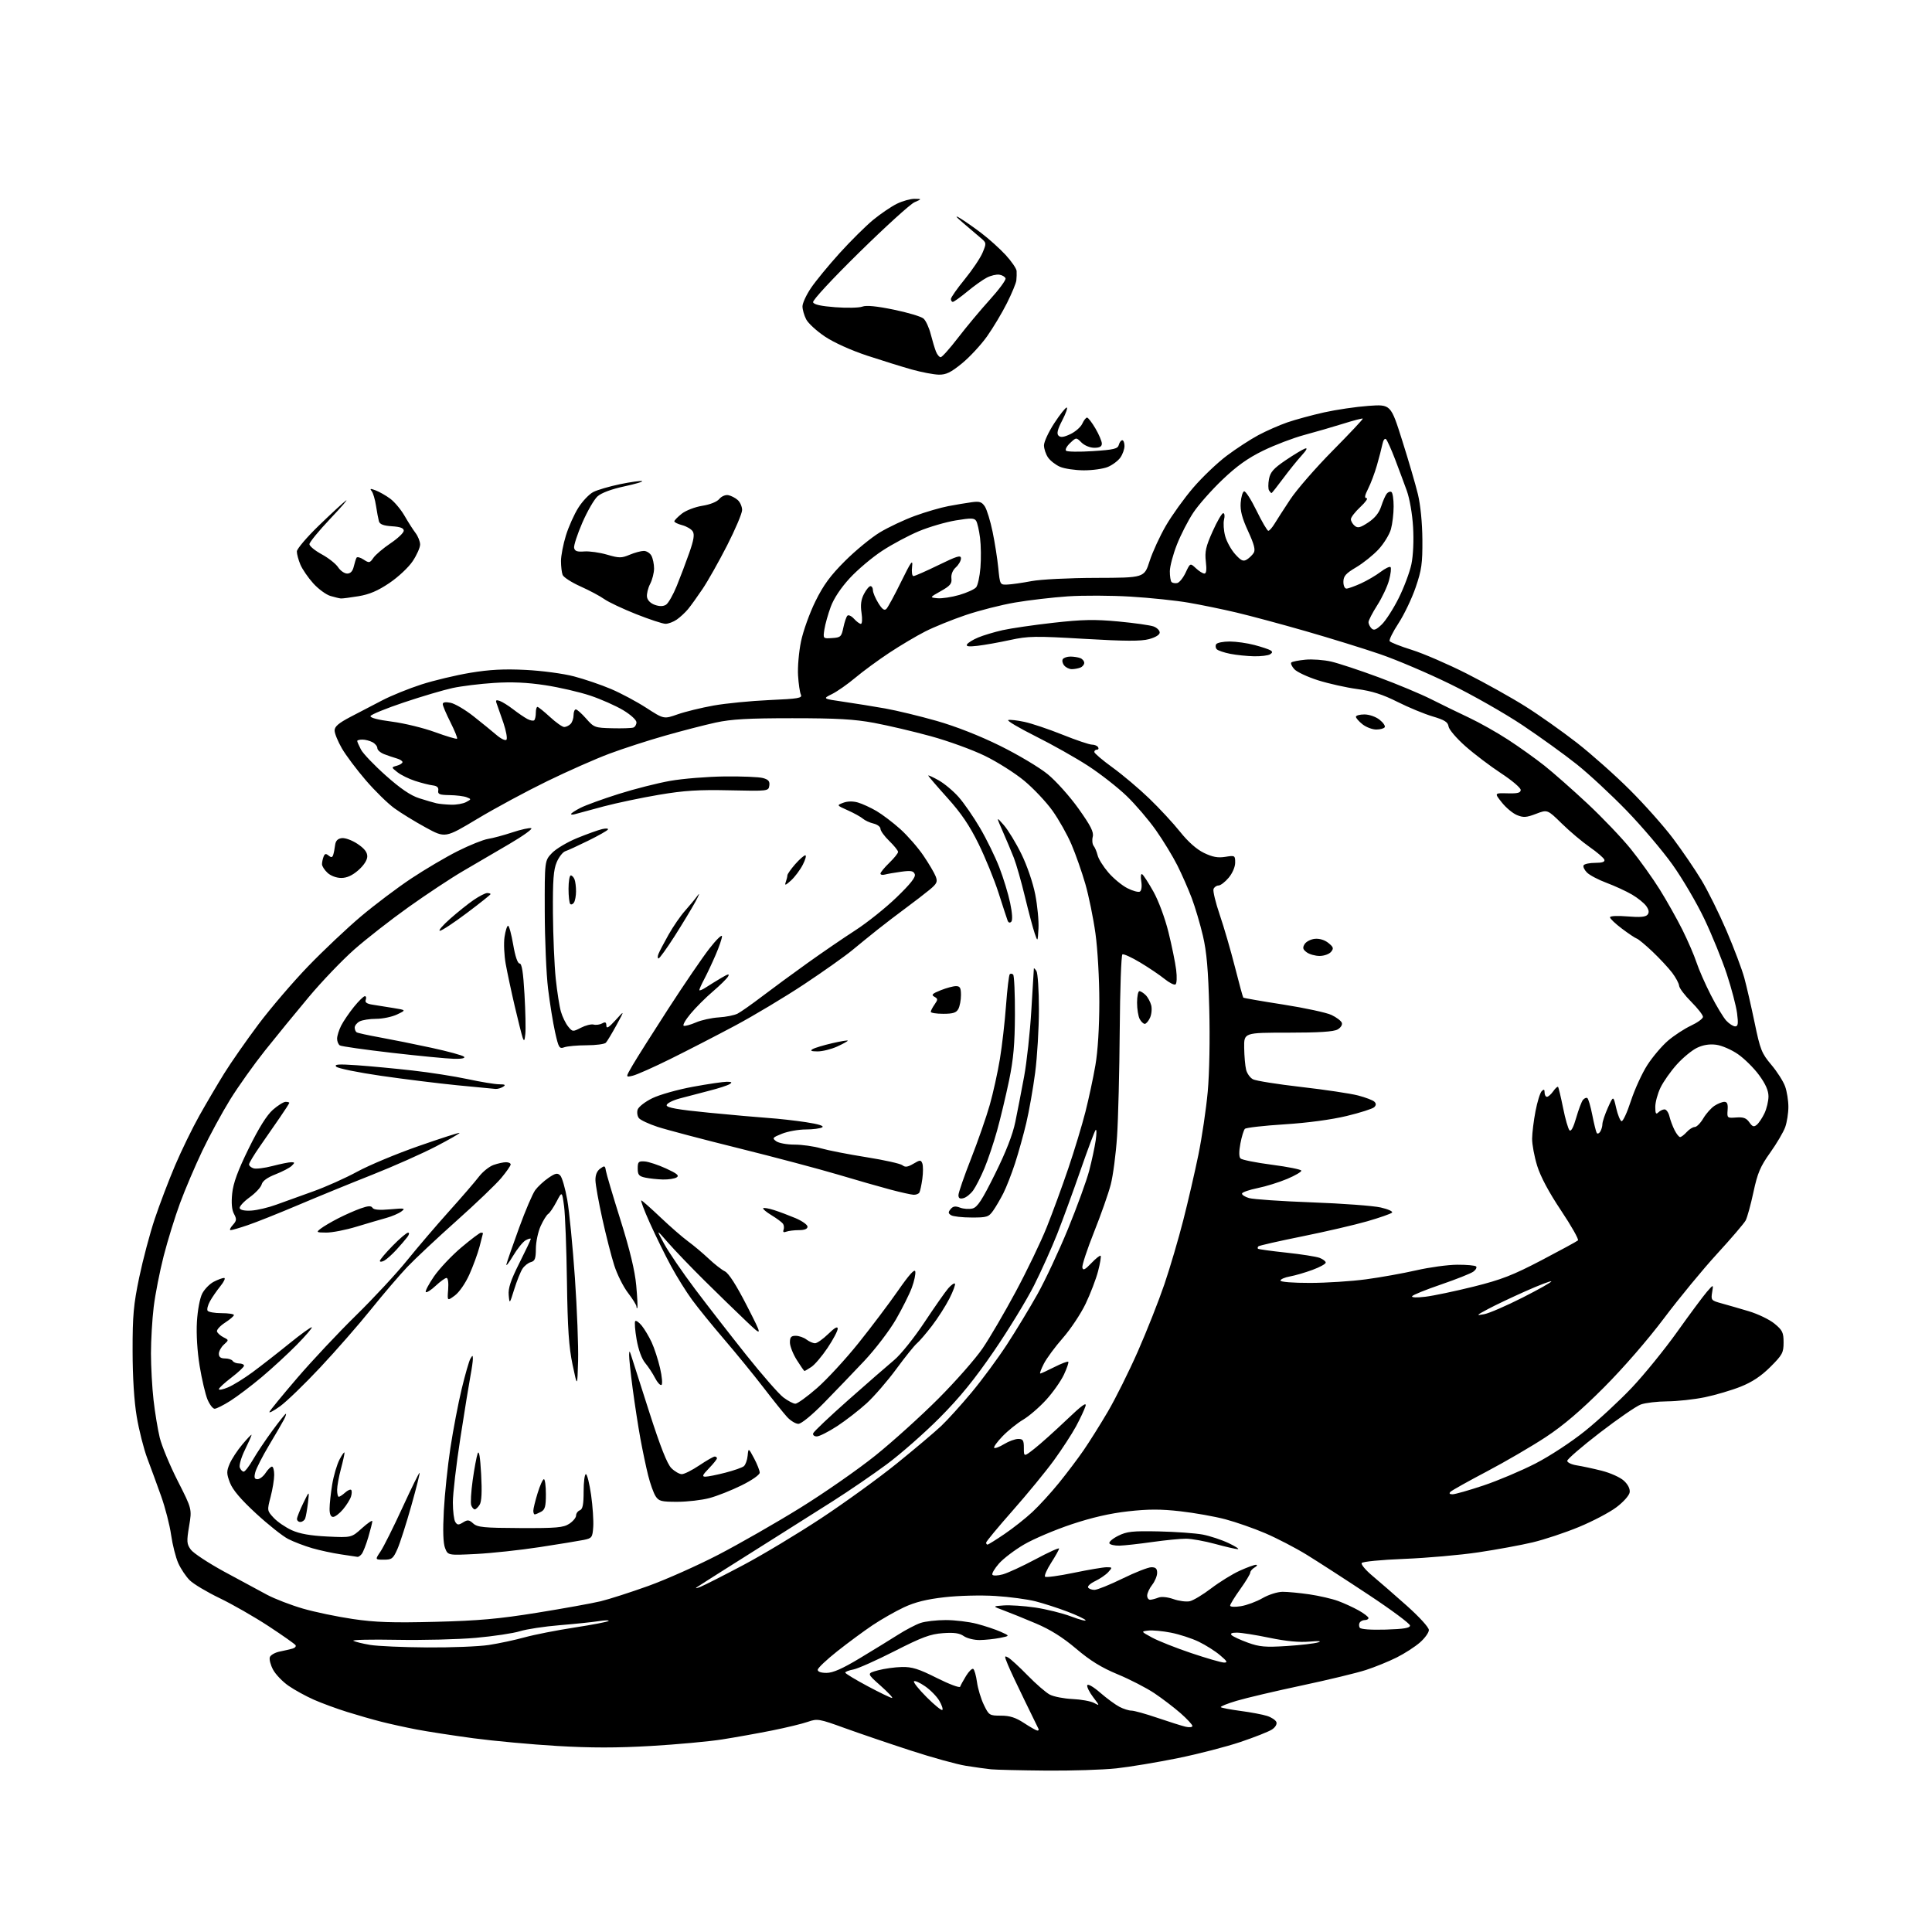 <?xml version="1.0" encoding="UTF-8" standalone="no"?>
<svg 
  version="1.1" 
  xmlns="http://www.w3.org/2000/svg" 
  xmlns:xlink="http://www.w3.org/1999/xlink" 
  xmlns:svg="http://www.w3.org/2000/svg"
  xmlns:rdf="http://www.w3.org/1999/02/22-rdf-syntax-ns#"
  xmlns:cc="http://creativecommons.org/ns#"
  xmlns:dc="http://purl.org/dc/elements/1.1/"
  viewBox="0 0 768 768"
  width="768"
  height="768"
>
<style>svg {background-color: white; }</style>"
<path stroke="none" fill="black" fill-rule="evenodd" d="M415.79,703.84C405.73,703.75 395.93,703.52 394.00,703.33C392.07,703.13 387.57,702.51 384.00,701.94C380.43,701.38 370.52,698.64 362.00,695.86C353.48,693.09 341.68,689.07 335.79,686.94C325.59,683.24 324.90,683.13 321.16,684.44C319.01,685.20 312.58,686.76 306.87,687.90C301.17,689.04 292.23,690.64 287.00,691.46C281.77,692.28 269.06,693.45 258.75,694.05C245.21,694.84 234.85,694.84 221.48,694.05C211.29,693.45 196.33,692.07 188.23,690.99C180.13,689.90 169.94,688.33 165.59,687.50C161.25,686.66 154.95,685.28 151.59,684.42C148.24,683.57 142.12,681.82 137.98,680.52C133.84,679.23 127.89,677.04 124.76,675.66C121.62,674.27 117.11,671.80 114.74,670.16C112.36,668.53 109.58,665.63 108.55,663.73C107.53,661.82 106.95,659.57 107.28,658.72C107.60,657.88 109.36,656.89 111.18,656.52C113.01,656.15 115.29,655.63 116.26,655.35C117.24,655.08 117.79,654.47 117.49,653.99C117.20,653.51 112.35,650.10 106.73,646.41C101.10,642.72 92.37,637.72 87.33,635.30C82.29,632.87 76.93,629.68 75.43,628.19C73.93,626.71 71.88,623.65 70.87,621.39C69.86,619.14 68.58,614.08 68.02,610.16C67.47,606.24 65.68,599.31 64.06,594.76C62.44,590.22 59.96,583.43 58.54,579.68C57.13,575.92 55.25,568.50 54.36,563.18C53.32,557.03 52.72,547.49 52.71,537.00C52.69,522.93 53.08,518.62 55.35,507.74C56.82,500.73 59.59,490.27 61.52,484.51C63.45,478.74 67.09,469.18 69.61,463.26C72.13,457.34 76.46,448.45 79.24,443.50C82.02,438.55 86.48,430.98 89.14,426.68C91.81,422.38 97.93,413.61 102.74,407.18C107.56,400.76 116.45,390.37 122.50,384.10C128.55,377.83 138.00,368.91 143.50,364.27C149.00,359.63 158.00,352.85 163.50,349.20C169.00,345.55 177.32,340.64 182.00,338.30C186.68,335.95 192.07,333.79 194.00,333.48C195.93,333.18 200.30,332.00 203.71,330.87C207.13,329.73 210.49,329.00 211.18,329.23C211.87,329.46 207.95,332.28 202.47,335.49C196.99,338.71 188.68,343.57 184.00,346.30C179.32,349.03 169.65,355.43 162.50,360.52C155.35,365.61 145.58,373.24 140.78,377.48C135.98,381.73 127.86,390.21 122.73,396.35C117.59,402.48 109.78,412.03 105.37,417.57C100.96,423.11 94.72,431.88 91.50,437.07C88.29,442.26 83.30,451.45 80.41,457.50C77.53,463.55 73.55,472.89 71.57,478.26C69.58,483.63 66.66,493.08 65.07,499.26C63.49,505.44 61.70,514.55 61.10,519.50C60.50,524.45 60.01,532.77 60.01,538.00C60.01,543.23 60.47,551.55 61.03,556.50C61.59,561.45 62.70,568.20 63.50,571.50C64.31,574.80 67.52,582.53 70.64,588.68C76.32,599.85 76.32,599.85 75.17,606.68C74.15,612.80 74.22,613.76 75.85,616.00C76.85,617.38 82.80,621.30 89.08,624.73C95.36,628.15 103.07,632.31 106.20,633.97C109.34,635.63 115.75,638.09 120.44,639.45C125.13,640.81 134.04,642.67 140.24,643.58C149.16,644.90 155.96,645.13 173.00,644.70C190.26,644.26 198.25,643.55 213.50,641.09C223.95,639.41 235.29,637.36 238.71,636.54C242.12,635.72 250.67,632.97 257.71,630.44C264.74,627.91 277.25,622.33 285.50,618.06C293.75,613.78 308.38,605.42 318.00,599.46C327.62,593.51 341.12,584.11 348.00,578.58C354.88,573.05 366.12,562.89 373.00,556.00C379.88,549.11 387.80,540.10 390.61,535.98C393.41,531.87 399.34,521.73 403.78,513.45C408.22,505.18 413.74,493.71 416.05,487.95C418.36,482.20 422.23,471.65 424.65,464.50C427.08,457.35 430.14,447.23 431.47,442.00C432.79,436.77 434.58,428.45 435.43,423.50C436.41,417.86 436.99,408.44 437.00,398.28C437.00,389.09 436.33,377.27 435.45,370.99C434.60,364.90 432.79,356.04 431.42,351.32C430.05,346.59 427.59,339.57 425.94,335.71C424.30,331.85 420.91,325.82 418.40,322.30C415.89,318.78 410.83,313.42 407.17,310.38C403.50,307.33 396.45,302.87 391.50,300.46C386.55,298.04 376.87,294.53 369.99,292.65C363.11,290.76 352.99,288.39 347.49,287.36C339.63,285.90 332.71,285.50 315.00,285.50C297.39,285.50 290.76,285.88 284.50,287.23C280.10,288.19 271.00,290.54 264.28,292.46C257.56,294.37 247.66,297.58 242.28,299.59C236.90,301.59 225.75,306.52 217.50,310.54C209.25,314.56 196.76,321.29 189.74,325.51C176.97,333.17 176.97,333.17 169.24,328.95C164.98,326.63 159.36,323.18 156.75,321.28C154.14,319.39 149.04,314.39 145.41,310.17C141.78,305.95 137.50,300.25 135.91,297.50C134.32,294.75 133.01,291.55 133.01,290.39C133.00,288.82 134.59,287.46 139.25,285.01C142.69,283.21 148.43,280.22 152.00,278.37C155.57,276.51 162.55,273.69 167.50,272.09C172.45,270.49 181.19,268.41 186.92,267.45C194.64,266.17 200.35,265.87 208.92,266.30C215.39,266.62 223.88,267.75 228.15,268.87C232.35,269.97 239.00,272.23 242.91,273.90C246.83,275.56 253.15,278.94 256.96,281.41C263.89,285.89 263.89,285.89 269.37,283.96C272.38,282.90 278.82,281.33 283.67,280.46C288.53,279.59 298.48,278.62 305.80,278.29C317.50,277.77 319.01,277.50 318.35,276.10C317.94,275.22 317.44,271.80 317.24,268.50C317.03,265.20 317.56,259.12 318.41,255.00C319.26,250.88 321.84,243.69 324.14,239.03C327.33,232.55 330.09,228.80 335.91,222.99C340.08,218.83 346.31,213.72 349.74,211.64C353.17,209.57 359.47,206.60 363.74,205.05C368.01,203.49 373.98,201.76 377.00,201.19C380.02,200.62 384.19,199.92 386.27,199.64C389.39,199.21 390.28,199.50 391.50,201.35C392.30,202.58 393.68,207.09 394.57,211.38C395.46,215.67 396.48,222.17 396.84,225.84C397.50,232.47 397.52,232.50 400.50,232.37C402.15,232.30 406.43,231.69 410.00,231.01C413.67,230.31 424.85,229.75 435.68,229.72C454.86,229.67 454.86,229.67 456.98,223.07C458.14,219.45 461.06,213.11 463.45,208.99C465.84,204.87 470.72,198.08 474.29,193.91C477.87,189.73 483.87,184.00 487.64,181.17C491.41,178.34 497.08,174.65 500.22,172.97C503.37,171.29 508.55,169.01 511.72,167.91C514.90,166.81 521.46,165.03 526.31,163.94C531.15,162.86 539.10,161.69 543.98,161.34C552.85,160.71 552.85,160.71 557.40,175.11C559.91,183.02 562.72,192.65 563.65,196.50C564.67,200.74 565.37,207.84 565.42,214.50C565.48,224.01 565.12,226.58 562.74,233.51C561.23,237.92 558.16,244.33 555.93,247.75C553.69,251.17 552.11,254.37 552.41,254.86C552.72,255.35 556.69,256.92 561.23,258.34C565.78,259.76 575.58,264.00 583.00,267.75C590.42,271.51 600.95,277.39 606.39,280.82C611.83,284.24 621.03,290.75 626.84,295.27C632.64,299.80 642.14,308.24 647.94,314.04C653.75,319.83 661.46,328.51 665.08,333.33C668.69,338.14 673.75,345.55 676.31,349.79C678.88,354.03 683.38,363.12 686.33,370.00C689.28,376.88 692.45,385.28 693.38,388.69C694.31,392.09 696.16,400.14 697.50,406.58C699.71,417.27 700.28,418.71 704.12,423.26C706.43,425.99 708.90,429.87 709.61,431.87C710.33,433.87 710.91,437.52 710.91,440.00C710.91,442.48 710.34,446.11 709.64,448.07C708.93,450.03 706.25,454.60 703.66,458.22C699.74,463.72 698.65,466.29 697.02,473.89C695.95,478.89 694.56,483.95 693.93,485.14C693.29,486.32 688.19,492.29 682.58,498.40C676.98,504.50 667.49,516.02 661.49,524.00C654.97,532.67 645.35,543.75 637.55,551.57C628.46,560.68 621.47,566.65 614.50,571.24C609.00,574.87 598.45,581.02 591.05,584.92C583.66,588.81 577.15,592.45 576.60,593.00C575.93,593.67 576.21,594.00 577.42,594.00C578.43,594.00 583.96,592.42 589.71,590.50C595.47,588.57 604.74,584.65 610.32,581.79C616.05,578.85 624.65,573.21 630.10,568.82C635.40,564.56 643.76,556.82 648.68,551.62C653.60,546.42 661.74,536.40 666.77,529.34C671.80,522.28 677.10,515.15 678.53,513.50C681.14,510.50 681.14,510.50 680.60,513.72C680.09,516.79 680.25,516.99 684.28,518.09C686.60,518.72 691.49,520.14 695.15,521.23C698.81,522.32 703.43,524.55 705.40,526.18C708.56,528.78 709.00,529.70 709.00,533.64C709.00,537.73 708.53,538.60 703.75,543.37C700.09,547.02 696.51,549.40 691.94,551.22C688.33,552.66 681.93,554.55 677.73,555.42C673.52,556.29 666.80,557.03 662.79,557.06C658.78,557.09 654.03,557.65 652.24,558.31C650.45,558.96 643.14,564.00 635.99,569.50C628.85,574.99 623.00,580.04 623.00,580.70C623.00,581.37 624.69,582.17 626.75,582.50C628.81,582.82 633.30,583.78 636.71,584.64C640.15,585.51 644.09,587.28 645.53,588.62C647.16,590.12 648.02,591.85 647.82,593.23C647.64,594.47 645.34,597.06 642.56,599.15C639.85,601.20 633.14,604.73 627.66,606.99C622.18,609.26 613.90,612.01 609.25,613.11C604.61,614.22 594.89,616.00 587.66,617.08C580.42,618.16 567.17,619.32 558.21,619.68C549.05,620.04 541.65,620.76 541.30,621.33C540.96,621.88 542.88,624.17 545.57,626.42C548.26,628.66 554.41,634.02 559.23,638.31C564.23,642.77 568.00,646.91 568.00,647.96C568.00,648.97 566.41,651.19 564.46,652.90C562.51,654.61 558.35,657.30 555.21,658.87C552.07,660.44 546.58,662.68 543.00,663.84C539.42,665.01 527.95,667.78 517.50,670.00C507.05,672.22 495.41,674.96 491.64,676.08C487.87,677.20 485.02,678.35 485.30,678.63C485.57,678.91 489.11,679.58 493.15,680.12C497.19,680.65 501.92,681.55 503.66,682.10C505.40,682.65 507.07,683.75 507.38,684.55C507.70,685.39 506.97,686.63 505.62,687.51C504.35,688.35 498.72,690.57 493.11,692.46C487.50,694.35 476.30,697.25 468.21,698.89C460.12,700.54 449.13,702.37 443.79,702.95C438.45,703.53 425.85,703.93 415.79,703.84zM412.33,687.92C412.79,687.97 413.01,687.66 412.82,687.25C412.63,686.84 410.16,681.77 407.33,676.00C404.50,670.23 401.49,663.81 400.64,661.74C399.20,658.23 399.21,658.04 400.80,658.92C401.73,659.43 405.20,662.62 408.50,666.00C411.80,669.38 415.76,672.82 417.30,673.63C418.84,674.44 422.89,675.23 426.31,675.39C429.72,675.54 433.58,676.24 434.89,676.94C437.22,678.19 437.21,678.15 434.54,674.64C433.04,672.67 431.99,670.54 432.20,669.91C432.42,669.24 434.63,670.51 437.37,672.89C440.00,675.17 443.45,677.70 445.03,678.51C446.61,679.33 448.75,680.00 449.79,680.00C450.83,680.00 455.46,681.29 460.09,682.87C464.72,684.45 469.74,686.03 471.25,686.39C472.76,686.75 474.00,686.62 474.00,686.10C474.00,685.59 471.89,683.31 469.31,681.04C466.72,678.77 462.02,675.18 458.85,673.06C455.69,670.95 449.13,667.57 444.28,665.56C437.86,662.90 433.38,660.14 427.78,655.38C422.44,650.86 417.54,647.78 411.79,645.35C407.23,643.42 401.48,641.08 399.00,640.17C394.50,638.50 394.50,638.50 399.00,638.18C401.48,638.00 407.08,638.37 411.45,639.01C415.82,639.65 422.25,641.24 425.74,642.55C429.23,643.87 431.84,644.54 431.53,644.06C431.23,643.57 427.95,642.02 424.24,640.62C420.53,639.21 414.86,637.38 411.63,636.55C408.40,635.73 401.20,634.76 395.63,634.42C389.95,634.06 381.11,634.28 375.50,634.92C368.33,635.73 363.75,636.87 359.32,638.94C355.92,640.53 350.30,643.74 346.82,646.07C343.35,648.40 337.04,653.06 332.81,656.41C328.58,659.76 325.09,663.06 325.06,663.75C325.02,664.53 326.34,665.00 328.55,665.00C331.09,665.00 334.82,663.36 341.80,659.16C347.13,655.95 353.98,651.74 357.00,649.82C360.02,647.90 364.03,645.80 365.90,645.16C367.77,644.52 372.29,644.00 375.94,644.00C379.59,644.00 385.15,644.67 388.29,645.49C391.44,646.31 395.69,647.72 397.75,648.64C401.50,650.30 401.50,650.30 397.50,651.09C395.30,651.53 391.69,651.91 389.47,651.94C387.26,651.97 384.41,651.27 383.14,650.39C381.43,649.19 379.28,648.88 374.80,649.21C369.81,649.57 366.50,650.80 355.64,656.33C348.41,660.01 341.04,663.30 339.25,663.64C337.46,663.97 336.00,664.54 336.00,664.89C336.00,665.24 339.99,667.66 344.86,670.26C349.74,672.87 354.13,674.99 354.61,674.97C355.10,674.95 353.03,672.75 350.02,670.07C344.53,665.20 344.53,665.20 349.02,663.98C351.48,663.31 355.75,662.72 358.50,662.66C362.55,662.57 365.19,663.40 372.41,667.03C377.31,669.49 381.48,671.05 381.67,670.50C381.85,669.95 382.91,668.02 384.02,666.20C385.13,664.39 386.41,663.14 386.88,663.42C387.34,663.71 388.01,666.07 388.37,668.67C388.73,671.28 389.95,675.34 391.10,677.70C393.11,681.86 393.33,682.00 397.89,682.00C401.41,682.00 403.72,682.74 407.05,684.92C409.50,686.53 411.88,687.88 412.33,687.92zM374.60,679.73C374.93,679.40 374.37,677.75 373.37,676.05C372.36,674.35 369.84,671.77 367.75,670.33C365.67,668.88 363.68,667.99 363.32,668.34C362.97,668.70 365.23,671.54 368.35,674.65C371.46,677.77 374.28,680.05 374.60,679.73zM486.50,660.89C488.14,660.94 487.87,660.41 485.00,657.98C483.07,656.34 479.25,653.92 476.50,652.60C473.75,651.27 468.79,649.66 465.47,649.01C462.15,648.36 458.10,647.98 456.47,648.18C453.50,648.53 453.50,648.53 458.00,650.98C460.48,652.32 467.45,655.08 473.50,657.12C479.55,659.16 485.40,660.85 486.50,660.89zM169.81,654.88C179.33,654.95 190.35,654.51 194.31,653.91C198.26,653.31 204.65,651.94 208.50,650.88C212.35,649.81 221.32,648.05 228.43,646.96C235.53,645.87 241.61,644.70 241.93,644.35C242.24,644.01 240.47,644.04 238.00,644.43C235.53,644.82 228.55,645.54 222.50,646.04C216.45,646.53 209.34,647.61 206.70,648.43C204.06,649.26 196.14,650.44 189.11,651.07C182.08,651.69 167.95,652.04 157.73,651.85C147.50,651.66 139.74,651.83 140.47,652.24C141.20,652.65 144.21,653.39 147.15,653.88C150.09,654.37 160.29,654.82 169.81,654.88zM511.50,654.32C517.00,653.97 522.62,653.32 524.00,652.86C525.58,652.34 524.30,652.24 520.50,652.57C516.47,652.92 511.26,652.42 504.64,651.05C499.22,649.92 493.39,649.00 491.69,649.00C489.62,649.00 488.93,649.33 489.61,650.01C490.16,650.56 493.06,651.90 496.06,652.99C500.69,654.66 502.99,654.86 511.50,654.32zM550.83,647.79C558.07,647.57 560.50,647.17 560.50,646.17C560.50,645.44 553.08,639.92 544.00,633.92C534.92,627.91 523.86,620.76 519.42,618.03C514.97,615.30 507.59,611.47 503.02,609.51C498.45,607.55 491.29,605.05 487.10,603.94C482.92,602.83 474.89,601.40 469.25,600.76C461.41,599.87 456.51,599.87 448.42,600.78C441.26,601.58 433.98,603.25 425.88,605.96C419.30,608.16 410.85,611.75 407.09,613.95C403.34,616.14 398.85,619.55 397.11,621.53C395.38,623.50 394.19,625.51 394.49,625.98C394.78,626.45 396.65,626.38 398.64,625.83C400.63,625.28 406.48,622.58 411.63,619.83C416.78,617.07 421.00,615.16 421.00,615.57C421.00,615.99 419.59,618.52 417.87,621.20C416.15,623.88 415.05,626.38 415.43,626.76C415.80,627.14 420.92,626.44 426.81,625.22C432.69,624.00 438.58,623.00 439.90,623.00C442.22,623.00 442.24,623.07 440.56,624.93C439.60,625.99 437.27,627.59 435.39,628.49C433.50,629.38 432.22,630.54 432.54,631.06C432.86,631.58 434.00,632.00 435.07,632.00C436.15,632.00 441.16,629.98 446.22,627.50C451.27,625.02 456.44,623.00 457.70,623.00C459.42,623.00 459.99,623.56 459.98,625.25C459.97,626.49 459.08,628.62 458.00,630.00C456.92,631.38 456.03,633.29 456.02,634.25C456.01,635.21 456.56,635.97 457.25,635.93C457.94,635.89 459.40,635.50 460.50,635.07C461.68,634.60 464.12,634.85 466.47,635.67C468.65,636.44 471.57,636.81 472.97,636.51C474.36,636.20 478.20,633.89 481.50,631.37C484.80,628.86 489.88,625.72 492.78,624.40C495.68,623.08 498.61,622.01 499.28,622.03C499.95,622.05 499.71,622.52 498.75,623.08C497.79,623.64 497.00,624.56 497.00,625.13C497.00,625.69 495.20,628.67 493.00,631.74C490.80,634.81 489.00,637.74 489.00,638.25C489.00,638.78 490.82,638.88 493.25,638.49C495.59,638.12 499.46,636.68 501.86,635.30C504.30,633.89 507.82,632.78 509.86,632.77C511.86,632.76 516.65,633.22 520.50,633.78C524.35,634.35 529.45,635.52 531.84,636.39C534.23,637.26 537.95,638.97 540.09,640.17C542.24,641.38 544.00,642.74 544.00,643.18C544.00,643.63 543.35,644.00 542.56,644.00C541.77,644.00 540.84,644.45 540.50,645.00C540.16,645.55 540.17,646.47 540.52,647.04C540.91,647.67 544.93,647.96 550.83,647.79zM278.50,630.76C280.15,630.09 287.80,626.20 295.50,622.12C303.20,618.04 317.15,609.65 326.50,603.48C335.85,597.31 349.35,587.53 356.50,581.75C363.65,575.97 371.58,569.27 374.12,566.87C376.66,564.47 382.11,558.45 386.23,553.50C390.36,548.55 396.66,540.00 400.25,534.50C403.84,529.00 409.30,519.98 412.40,514.46C415.49,508.94 420.96,497.25 424.56,488.48C428.15,479.71 431.94,469.31 432.97,465.37C434.00,461.44 435.16,456.03 435.55,453.36C435.94,450.69 435.94,448.80 435.55,449.16C435.17,449.52 432.46,456.72 429.53,465.16C426.60,473.60 422.43,485.00 420.26,490.50C418.09,496.00 413.94,505.23 411.04,511.00C408.13,516.77 400.99,528.48 395.16,537.00C387.41,548.32 381.58,555.49 373.53,563.59C367.46,569.69 357.99,578.01 352.48,582.09C346.97,586.17 337.30,592.78 330.98,596.79C324.67,600.80 314.55,607.19 308.50,611.00C302.45,614.80 293.23,620.62 288.00,623.93C282.77,627.23 277.82,630.40 277.00,630.95C276.18,631.51 276.85,631.42 278.50,630.76zM152.59,620.00C149.06,620.00 149.06,620.00 151.28,616.71C152.50,614.90 156.42,607.06 159.99,599.28C163.56,591.51 166.62,585.29 166.79,585.46C166.97,585.63 165.48,591.56 163.48,598.64C161.49,605.71 159.02,613.41 157.99,615.75C156.29,619.59 155.77,620.00 152.59,620.00zM142.13,618.88C141.78,618.81 138.82,618.37 135.54,617.89C132.26,617.41 127.10,616.30 124.07,615.42C121.04,614.54 116.76,612.90 114.57,611.78C112.37,610.66 106.62,606.09 101.78,601.63C95.71,596.03 92.50,592.24 91.41,589.41C90.03,585.80 90.02,584.89 91.28,581.90C92.07,580.03 94.35,576.54 96.36,574.16C98.36,571.77 100.00,570.07 100.00,570.38C100.00,570.70 98.81,573.39 97.35,576.36C95.89,579.34 94.98,582.50 95.32,583.38C95.66,584.27 96.36,585.00 96.87,585.00C97.39,585.00 99.04,582.86 100.55,580.25C102.05,577.64 105.51,572.46 108.24,568.75C110.96,565.04 113.39,562.00 113.63,562.00C113.87,562.00 113.55,563.01 112.91,564.25C112.27,565.49 109.59,570.10 106.95,574.51C104.32,578.91 101.85,583.75 101.47,585.26C100.94,587.38 101.14,588.00 102.37,588.00C103.24,588.00 104.69,586.88 105.59,585.50C106.49,584.12 107.63,583.00 108.12,583.00C108.60,583.00 109.00,584.48 109.00,586.28C109.00,588.09 108.36,592.02 107.57,595.03C106.15,600.46 106.16,600.52 108.82,603.38C110.29,604.96 113.53,607.17 116.00,608.29C119.14,609.71 123.40,610.46 130.11,610.79C139.71,611.25 139.71,611.25 143.86,607.51C146.14,605.45 148.00,604.19 148.00,604.70C148.00,605.22 147.28,608.08 146.40,611.07C145.52,614.06 144.34,617.06 143.78,617.75C143.21,618.44 142.47,618.95 142.13,618.88zM189.28,617.73C178.06,618.29 178.06,618.29 176.93,615.40C176.16,613.45 176.00,608.55 176.43,600.50C176.78,593.90 177.96,582.65 179.05,575.50C180.14,568.35 182.15,557.84 183.52,552.15C184.89,546.46 186.44,541.06 186.97,540.15C187.85,538.66 187.94,538.66 187.97,540.11C187.99,541.00 187.56,544.05 187.02,546.88C186.48,549.72 184.68,560.80 183.02,571.52C181.36,582.23 180.01,593.81 180.02,597.25C180.02,600.69 180.46,604.17 180.98,605.00C181.79,606.27 182.27,606.29 184.07,605.18C185.88,604.05 186.47,604.12 188.12,605.61C189.79,607.12 192.33,607.37 206.81,607.43C221.25,607.49 223.95,607.25 226.29,605.73C227.78,604.75 229.00,603.28 229.00,602.45C229.00,601.62 229.68,600.68 230.50,600.36C231.63,599.93 232.00,598.10 232.00,592.89C232.00,589.10 232.40,586.00 232.90,586.00C233.39,586.00 234.32,589.72 234.97,594.26C235.61,598.80 235.99,604.53 235.82,606.98C235.52,611.18 235.30,611.48 232.00,612.15C230.07,612.54 222.20,613.83 214.50,615.01C206.80,616.19 195.45,617.41 189.28,617.73zM492.00,615.81C491.18,615.79 487.12,614.86 483.00,613.73C478.88,612.61 473.70,611.67 471.50,611.66C469.30,611.64 463.23,612.24 458.00,612.98C452.77,613.72 446.93,614.37 445.00,614.42C443.07,614.46 441.27,614.05 441.00,613.50C440.73,612.95 442.30,611.60 444.50,610.50C447.95,608.78 450.18,608.54 460.67,608.76C467.37,608.91 475.20,609.47 478.08,610.01C480.95,610.56 485.60,612.09 488.40,613.42C491.21,614.75 492.82,615.82 492.00,615.81zM392.55,614.00C392.86,614.00 395.90,612.11 399.30,609.80C402.71,607.49 407.70,603.55 410.38,601.05C413.07,598.55 417.82,593.35 420.94,589.50C424.06,585.65 428.48,579.80 430.75,576.50C433.02,573.20 437.36,566.30 440.38,561.16C443.40,556.02 448.78,545.22 452.33,537.16C455.88,529.10 460.62,517.10 462.87,510.50C465.11,503.90 468.49,492.43 470.38,485.00C472.28,477.57 474.98,465.88 476.39,459.00C477.79,452.12 479.46,440.88 480.09,434.00C480.76,426.65 481.01,413.05 480.70,401.00C480.30,385.53 479.68,378.41 478.18,372.00C477.08,367.32 475.08,360.57 473.73,356.99C472.37,353.40 469.80,347.55 468.01,343.99C466.22,340.42 462.38,334.12 459.48,330.00C456.58,325.88 451.32,319.74 447.80,316.36C444.28,312.98 437.43,307.62 432.57,304.46C427.72,301.30 418.32,296.00 411.67,292.68C405.03,289.35 400.13,286.46 400.80,286.23C401.46,286.01 404.35,286.34 407.23,286.96C410.11,287.57 416.91,289.86 422.34,292.04C427.77,294.22 433.04,296.00 434.05,296.00C435.06,296.00 436.16,296.45 436.50,297.00C436.84,297.55 436.64,298.00 436.06,298.00C435.48,298.00 435.00,298.41 435.00,298.92C435.00,299.43 438.26,302.20 442.25,305.09C446.24,307.98 452.81,313.52 456.85,317.42C460.89,321.31 466.42,327.28 469.12,330.67C472.28,334.63 475.67,337.63 478.58,339.04C481.99,340.69 484.10,341.08 487.06,340.61C490.89,339.99 491.00,340.05 491.00,342.91C491.00,344.61 489.91,347.14 488.41,348.92C486.99,350.62 485.17,352.00 484.38,352.00C483.59,352.00 482.69,352.64 482.39,353.41C482.10,354.19 483.21,358.81 484.87,363.66C486.53,368.52 489.24,377.84 490.90,384.37C492.55,390.89 494.05,396.38 494.23,396.57C494.42,396.75 501.57,398.00 510.14,399.33C518.70,400.67 527.31,402.53 529.28,403.46C531.24,404.39 533.09,405.79 533.39,406.56C533.69,407.37 532.98,408.51 531.71,409.23C530.16,410.12 524.28,410.50 512.00,410.50C494.50,410.50 494.50,410.50 494.58,416.52C494.63,419.83 494.97,423.75 495.35,425.24C495.72,426.73 496.94,428.43 498.06,429.03C499.18,429.63 507.83,431.01 517.27,432.09C526.71,433.17 536.87,434.69 539.86,435.47C542.84,436.25 545.76,437.36 546.34,437.94C547.09,438.69 547.07,439.33 546.28,440.12C545.66,440.74 540.73,442.32 535.33,443.62C529.27,445.08 519.78,446.36 510.61,446.94C502.42,447.46 495.34,448.26 494.87,448.73C494.40,449.20 493.60,451.81 493.08,454.54C492.48,457.71 492.49,459.86 493.11,460.50C493.65,461.05 499.26,462.18 505.58,463.00C511.90,463.82 517.17,464.88 517.29,465.34C517.40,465.80 514.88,467.28 511.68,468.63C508.48,469.98 503.18,471.63 499.90,472.29C496.63,472.96 493.85,473.92 493.72,474.43C493.60,474.94 494.85,475.76 496.50,476.25C498.15,476.75 509.40,477.51 521.50,477.96C533.60,478.40 545.91,479.32 548.85,479.99C551.79,480.66 553.81,481.58 553.35,482.04C552.88,482.50 548.45,484.05 543.50,485.48C538.55,486.91 526.91,489.61 517.64,491.48C508.37,493.35 500.53,495.13 500.23,495.44C499.92,495.75 499.85,496.18 500.08,496.40C500.31,496.61 505.37,497.31 511.31,497.94C517.26,498.58 523.22,499.51 524.56,500.02C525.90,500.53 527.00,501.38 527.00,501.90C527.00,502.43 524.64,503.73 521.75,504.79C518.86,505.86 514.81,507.04 512.75,507.41C510.69,507.78 509.00,508.52 509.00,509.05C509.00,509.60 513.94,509.99 520.75,509.98C527.21,509.97 537.23,509.33 543.00,508.55C548.77,507.78 557.77,506.16 563.00,504.97C568.23,503.77 575.55,502.77 579.27,502.75C582.99,502.73 586.37,503.03 586.77,503.43C587.17,503.84 586.68,504.76 585.67,505.50C584.67,506.23 578.91,508.52 572.88,510.59C566.84,512.65 561.65,514.75 561.34,515.26C561.01,515.80 563.16,515.89 566.64,515.47C569.86,515.08 578.48,513.27 585.79,511.45C596.85,508.69 601.38,506.93 612.79,500.96C620.33,497.01 626.84,493.47 627.26,493.08C627.68,492.70 624.66,487.36 620.56,481.22C615.71,473.97 612.38,467.72 611.05,463.42C609.92,459.77 609.02,454.92 609.04,452.64C609.06,450.37 609.67,445.44 610.39,441.70C611.11,437.95 612.22,434.38 612.85,433.75C613.72,432.88 614.00,433.02 614.00,434.30C614.00,435.24 614.42,436.00 614.94,436.00C615.46,436.00 616.58,435.01 617.42,433.81C618.26,432.61 619.13,431.82 619.35,432.06C619.57,432.30 620.47,436.06 621.35,440.42C622.22,444.78 623.37,448.77 623.90,449.30C624.52,449.92 625.47,448.16 626.55,444.38C627.48,441.15 628.69,437.94 629.23,437.26C629.78,436.58 630.56,436.23 630.98,436.49C631.39,436.74 632.28,439.77 632.96,443.23C633.64,446.68 634.43,449.89 634.72,450.36C635.01,450.83 635.64,450.60 636.11,449.86C636.58,449.11 636.98,447.75 636.98,446.83C636.99,445.92 637.97,442.99 639.16,440.33C641.33,435.50 641.33,435.50 642.45,440.43C643.07,443.14 644.03,445.51 644.58,445.69C645.13,445.88 646.81,442.25 648.31,437.63C649.82,433.02 652.76,426.58 654.86,423.34C656.96,420.09 660.65,415.75 663.05,413.69C665.46,411.63 669.56,408.94 672.17,407.72C674.78,406.50 676.94,404.93 676.96,404.22C676.98,403.52 674.88,400.83 672.30,398.24C669.71,395.66 667.54,392.78 667.47,391.84C667.40,390.91 666.14,388.57 664.68,386.64C663.21,384.72 659.72,380.97 656.93,378.32C654.14,375.67 651.32,373.33 650.68,373.12C650.03,372.91 647.36,371.13 644.75,369.16C642.14,367.20 640.00,365.17 640.00,364.65C640.00,364.10 642.86,363.95 646.93,364.29C651.88,364.71 654.16,364.51 654.90,363.62C655.64,362.73 655.50,361.73 654.43,360.20C653.59,359.01 651.02,356.93 648.70,355.58C646.39,354.24 641.86,352.15 638.64,350.95C635.41,349.75 631.91,347.91 630.85,346.85C629.79,345.79 629.20,344.49 629.52,343.96C629.85,343.43 631.93,343.00 634.14,343.00C636.91,343.00 638.04,342.61 637.76,341.75C637.53,341.06 634.91,338.80 631.92,336.72C628.94,334.64 623.94,330.43 620.82,327.36C615.13,321.78 615.13,321.78 610.58,323.52C606.74,324.99 605.56,325.06 603.00,324.00C601.33,323.31 598.62,321.05 596.99,318.98C594.01,315.23 594.01,315.23 599.26,315.36C603.31,315.47 604.50,315.16 604.50,314.00C604.50,313.18 601.00,310.20 596.72,307.40C592.44,304.59 586.06,299.76 582.54,296.65C579.02,293.54 575.99,290.00 575.82,288.78C575.57,287.03 574.25,286.20 569.50,284.79C566.20,283.82 559.90,281.21 555.50,279.00C549.63,276.05 545.38,274.69 539.54,273.91C535.16,273.32 528.15,271.75 523.95,270.43C519.76,269.10 515.50,267.11 514.50,266.00C513.50,264.89 512.97,263.70 513.32,263.35C513.67,263.00 516.18,262.50 518.90,262.24C521.61,261.97 526.24,262.32 529.17,262.99C532.10,263.67 540.58,266.47 548.00,269.22C555.42,271.96 564.88,275.91 569.00,278.00C573.12,280.08 579.88,283.37 584.00,285.31C588.12,287.25 595.10,291.18 599.50,294.05C603.90,296.91 610.38,301.54 613.91,304.34C617.43,307.13 625.15,313.94 631.06,319.46C636.97,324.98 644.71,333.10 648.27,337.50C651.82,341.90 657.01,349.15 659.78,353.60C662.56,358.06 666.61,365.26 668.78,369.60C670.94,373.95 673.47,379.78 674.38,382.56C675.29,385.35 677.86,391.20 680.09,395.56C682.32,399.93 685.09,404.51 686.24,405.75C687.40,406.99 688.99,408.00 689.77,408.00C690.90,408.00 691.05,406.94 690.51,402.75C690.13,399.86 688.29,392.86 686.42,387.19C684.55,381.52 680.55,371.69 677.53,365.34C674.51,358.99 668.80,349.25 664.83,343.69C660.87,338.14 652.66,328.48 646.60,322.22C640.53,315.96 631.63,307.69 626.81,303.85C621.99,300.00 612.29,293.01 605.27,288.31C598.25,283.61 585.30,276.24 576.50,271.94C567.70,267.63 555.13,262.27 548.56,260.03C542.00,257.78 528.72,253.68 519.06,250.90C509.40,248.12 497.00,244.79 491.50,243.49C486.00,242.19 477.45,240.43 472.50,239.58C467.55,238.72 457.20,237.64 449.50,237.17C441.80,236.70 430.55,236.65 424.50,237.06C418.45,237.47 409.00,238.57 403.50,239.51C398.00,240.45 389.14,242.71 383.81,244.52C378.47,246.33 371.27,249.25 367.81,251.01C364.34,252.77 357.90,256.59 353.50,259.50C349.10,262.41 343.02,266.87 340.00,269.41C336.98,271.95 332.81,274.87 330.75,275.89C326.99,277.75 326.99,277.75 335.25,278.95C339.79,279.61 347.25,280.81 351.84,281.62C356.43,282.44 365.65,284.66 372.34,286.57C379.90,288.73 389.42,292.46 397.50,296.45C404.65,299.98 413.20,305.07 416.50,307.78C419.80,310.48 425.31,316.64 428.74,321.46C433.61,328.30 434.85,330.76 434.38,332.63C434.05,333.95 434.21,335.58 434.75,336.26C435.29,336.94 435.99,338.64 436.33,340.03C436.66,341.42 438.57,344.47 440.57,346.81C442.57,349.15 445.98,351.97 448.14,353.07C450.30,354.17 452.55,354.78 453.14,354.41C453.76,354.03 453.99,352.30 453.67,350.35C453.35,348.41 453.51,347.20 454.03,347.52C454.54,347.83 456.56,350.96 458.52,354.46C460.55,358.10 463.11,365.00 464.48,370.54C465.80,375.87 467.18,382.60 467.54,385.50C467.91,388.44 467.79,391.01 467.27,391.33C466.76,391.65 464.80,390.66 462.92,389.14C461.04,387.61 456.69,384.68 453.26,382.62C449.83,380.56 446.64,379.10 446.17,379.39C445.71,379.68 445.23,393.24 445.11,409.53C444.99,425.82 444.51,444.85 444.04,451.82C443.58,458.80 442.45,467.38 441.53,470.90C440.62,474.42 437.63,482.92 434.89,489.78C432.15,496.65 430.06,503.00 430.25,503.88C430.52,505.14 431.33,504.74 433.83,502.11C435.61,500.25 437.27,498.93 437.52,499.19C437.77,499.44 437.32,502.20 436.50,505.33C435.69,508.45 433.46,514.27 431.56,518.25C429.65,522.24 425.58,528.36 422.52,531.85C419.45,535.34 416.05,539.95 414.95,542.10C413.86,544.24 413.21,546.00 413.51,546.00C413.82,546.00 416.35,544.84 419.13,543.43C421.92,542.02 424.40,541.07 424.66,541.32C424.91,541.57 424.12,543.89 422.91,546.47C421.69,549.05 418.51,553.57 415.82,556.50C413.14,559.44 409.04,562.97 406.72,564.34C404.40,565.71 400.73,568.66 398.56,570.90C396.40,573.13 394.89,575.22 395.20,575.54C395.52,575.85 397.29,575.19 399.14,574.06C400.99,572.93 403.51,572.01 404.75,572.00C406.67,572.00 407.00,572.53 407.00,575.58C407.00,579.17 407.00,579.17 411.25,575.83C413.59,574.00 419.27,568.90 423.89,564.50C430.08,558.59 432.07,557.15 431.49,559.00C431.06,560.37 429.37,563.97 427.74,567.00C426.10,570.02 422.15,576.10 418.95,580.50C415.75,584.90 408.37,593.89 402.56,600.47C396.75,607.05 392.00,612.79 392.00,613.22C392.00,613.65 392.25,614.00 392.55,614.00zM119.39,605.00C118.63,605.00 118.03,604.44 118.06,603.75C118.10,603.06 119.22,600.25 120.56,597.50C122.99,592.50 122.99,592.50 122.42,597.38C122.10,600.06 121.60,602.87 121.31,603.63C121.02,604.38 120.16,605.00 119.39,605.00zM132.41,603.00C131.48,603.00 131.00,601.88 131.01,599.75C131.01,597.96 131.48,593.63 132.05,590.12C132.62,586.61 133.95,582.11 135.00,580.12C136.05,578.13 136.93,576.95 136.94,577.50C136.96,578.05 136.31,580.98 135.50,584.00C134.69,587.02 134.02,590.74 134.01,592.25C134.01,593.76 134.30,595.00 134.67,595.00C135.04,595.00 136.17,594.25 137.18,593.34C138.19,592.43 139.28,591.94 139.60,592.26C139.92,592.59 139.89,593.79 139.52,594.93C139.16,596.07 137.73,598.36 136.34,600.01C134.96,601.65 133.19,603.00 132.41,603.00zM212.57,602.00C212.25,602.00 212.00,601.34 212.00,600.54C212.00,599.74 212.77,596.59 213.71,593.54C214.64,590.49 215.77,588.00 216.21,588.00C216.64,588.00 217.00,590.68 217.00,593.96C217.00,598.84 216.65,600.12 215.07,600.96C214.00,601.53 212.88,602.00 212.57,602.00zM188.73,600.00C188.29,600.00 187.66,599.29 187.33,598.41C186.99,597.54 187.25,593.03 187.90,588.39C188.55,583.75 189.44,578.98 189.88,577.78C190.42,576.34 190.88,579.06 191.26,585.96C191.64,592.97 191.46,596.90 190.67,598.15C190.04,599.17 189.16,600.00 188.73,600.00zM269.27,596.99C262.87,597.00 261.88,596.74 260.60,594.75C259.80,593.51 258.47,589.80 257.65,586.50C256.82,583.20 255.44,576.62 254.57,571.89C253.70,567.15 252.32,558.18 251.49,551.95C250.67,545.72 250.04,539.70 250.08,538.56C250.15,536.79 250.27,536.86 250.95,539.00C251.39,540.38 254.60,550.43 258.10,561.35C262.53,575.15 265.20,581.92 266.87,583.60C268.19,584.92 270.07,586.00 271.04,586.00C272.01,586.00 275.14,584.42 278.00,582.50C280.86,580.58 283.61,579.00 284.10,579.00C284.60,579.00 285.00,579.32 285.00,579.70C285.00,580.09 283.56,581.89 281.80,583.70C279.22,586.36 278.96,587.00 280.41,587.00C281.40,587.00 284.98,586.28 288.36,585.41C291.74,584.54 295.04,583.38 295.69,582.84C296.35,582.29 297.03,580.42 297.20,578.68C297.51,575.50 297.51,575.50 299.76,579.71C300.99,582.03 302.00,584.59 302.00,585.41C302.00,586.25 298.89,588.43 294.75,590.47C290.76,592.44 285.02,594.71 282.00,595.51C278.98,596.32 273.25,596.98 269.27,596.99zM324.68,571.00C323.66,571.00 323.02,570.45 323.25,569.76C323.47,569.08 329.77,563.12 337.23,556.51C344.69,549.91 352.89,542.77 355.43,540.65C358.01,538.51 363.36,531.85 367.47,525.65C371.54,519.52 375.81,513.42 376.96,512.11C378.11,510.79 379.29,509.96 379.59,510.26C379.89,510.56 378.92,513.21 377.43,516.15C375.94,519.09 372.80,524.00 370.46,527.05C368.12,530.10 365.41,533.25 364.44,534.05C363.48,534.85 359.82,539.40 356.32,544.17C352.82,548.93 347.50,555.08 344.50,557.83C341.49,560.57 336.22,564.66 332.78,566.91C329.33,569.16 325.69,571.00 324.68,571.00zM317.36,566.00C316.27,566.00 314.24,564.76 312.86,563.25C311.48,561.74 307.24,556.45 303.44,551.50C299.63,546.55 292.66,538.00 287.94,532.50C283.22,527.00 277.45,519.89 275.11,516.70C272.77,513.51 268.99,507.44 266.70,503.20C264.41,498.97 260.65,491.31 258.34,486.19C256.03,481.07 254.52,477.02 254.97,477.19C255.43,477.36 258.88,480.43 262.65,484.01C266.42,487.59 271.30,491.84 273.50,493.45C275.70,495.06 279.37,498.14 281.65,500.29C283.93,502.45 286.85,504.74 288.15,505.38C289.68,506.14 292.72,510.88 296.88,519.02C303.26,531.50 303.26,531.50 296.43,525.00C292.66,521.42 285.26,514.23 279.98,509.00C274.70,503.77 268.22,497.02 265.58,494.00C260.79,488.50 260.79,488.50 264.02,494.46C265.80,497.73 271.33,505.83 276.32,512.46C281.30,519.08 290.49,530.90 296.73,538.73C302.97,546.55 309.56,554.09 311.38,555.48C313.20,556.86 315.36,558.00 316.17,558.00C316.99,558.00 320.88,555.19 324.81,551.75C328.74,548.31 336.13,540.30 341.23,533.94C346.33,527.58 353.43,518.17 357.00,513.03C361.42,506.67 363.61,504.25 363.84,505.45C364.03,506.42 363.42,509.31 362.47,511.86C361.53,514.41 358.68,520.10 356.15,524.50C353.61,528.90 347.94,536.33 343.55,541.00C339.15,545.67 331.91,553.21 327.46,557.75C322.69,562.60 318.53,566.00 317.36,566.00zM111.31,559.03C108.79,560.84 106.90,561.84 107.11,561.25C107.33,560.66 112.30,554.59 118.17,547.75C124.04,540.91 134.54,529.73 141.50,522.91C148.47,516.08 157.62,506.23 161.83,501.01C166.05,495.79 173.58,486.98 178.57,481.43C183.56,475.88 188.88,469.72 190.38,467.74C191.89,465.77 194.51,463.67 196.21,463.08C197.91,462.48 200.13,462.00 201.15,462.00C202.17,462.00 203.00,462.40 203.00,462.89C203.00,463.38 201.31,465.81 199.25,468.28C197.19,470.75 189.20,478.40 181.50,485.27C173.80,492.14 164.99,500.40 161.91,503.63C158.84,506.86 152.34,514.45 147.48,520.50C142.62,526.55 133.52,536.95 127.26,543.62C121.01,550.29 113.83,557.22 111.31,559.03zM85.32,560.00C84.61,560.00 83.33,558.34 82.48,556.31C81.64,554.28 80.24,548.32 79.37,543.06C78.42,537.26 77.99,530.33 78.28,525.44C78.55,520.81 79.45,516.02 80.39,514.20C81.30,512.46 83.35,510.35 84.97,509.52C86.58,508.68 88.43,508.00 89.08,508.00C89.73,508.00 89.07,509.46 87.62,511.25C86.18,513.04 84.30,515.75 83.46,517.28C82.61,518.81 82.19,520.50 82.52,521.03C82.85,521.56 85.34,522.00 88.06,522.00C90.78,522.00 92.99,522.34 92.99,522.75C92.98,523.16 91.38,524.54 89.42,525.80C87.47,527.07 86.05,528.64 86.26,529.30C86.48,529.96 87.64,530.99 88.83,531.59C91.00,532.68 91.00,532.69 89.00,534.50C87.90,535.49 87.00,537.14 87.00,538.15C87.00,539.44 87.74,540.00 89.44,540.00C90.78,540.00 92.16,540.45 92.50,541.00C92.84,541.55 93.99,542.00 95.06,542.00C96.13,542.00 97.00,542.40 97.00,542.89C97.00,543.38 94.75,545.50 92.00,547.60C89.25,549.70 87.00,551.77 87.00,552.22C87.00,552.66 88.63,552.35 90.62,551.51C92.62,550.68 97.01,547.97 100.37,545.49C103.74,543.00 110.33,537.87 115.00,534.08C119.67,530.29 123.70,527.39 123.94,527.62C124.19,527.86 121.49,531.00 117.94,534.61C114.40,538.21 108.12,543.99 104.00,547.45C99.88,550.91 94.27,555.15 91.55,556.87C88.83,558.59 86.03,560.00 85.32,560.00zM229.80,541.00C229.50,551.50 229.50,551.50 227.61,542.50C226.13,535.49 225.64,528.20 225.37,509.50C225.18,496.30 224.67,482.80 224.23,479.50C223.42,473.50 223.42,473.50 221.23,477.68C220.02,479.98 218.53,482.18 217.91,482.56C217.30,482.94 215.95,485.10 214.92,487.37C213.89,489.64 213.03,493.68 213.02,496.34C213.00,500.30 212.64,501.28 211.05,501.70C209.97,501.98 208.46,503.17 207.69,504.35C206.92,505.53 205.45,509.20 204.42,512.50C202.57,518.44 202.55,518.46 202.22,514.84C201.97,512.06 202.99,508.99 206.44,502.11C208.95,497.12 211.00,492.79 211.00,492.48C211.00,492.18 210.10,492.41 209.00,493.00C207.90,493.59 205.61,496.42 203.91,499.29C202.21,502.15 201.05,503.60 201.33,502.50C201.61,501.40 203.87,494.91 206.35,488.08C208.83,481.25 211.72,474.50 212.77,473.08C213.82,471.66 216.19,469.48 218.03,468.22C220.80,466.33 221.60,466.17 222.70,467.27C223.43,468.00 224.69,472.37 225.50,476.97C226.31,481.58 227.67,495.51 228.53,507.93C229.39,520.34 229.96,535.23 229.80,541.00zM262.95,550.53C262.48,550.82 261.33,549.59 260.40,547.78C259.48,545.98 257.71,543.29 256.47,541.81C255.09,540.15 253.78,536.55 253.06,532.44C252.42,528.77 252.18,525.49 252.52,525.15C252.86,524.81 254.04,525.65 255.14,527.01C256.24,528.38 258.00,531.34 259.04,533.58C260.09,535.83 261.59,540.44 262.38,543.83C263.17,547.22 263.43,550.23 262.95,550.53zM319.79,545.00C319.63,545.00 318.26,543.04 316.75,540.64C315.24,538.25 314.00,535.10 314.00,533.65C314.00,531.55 314.48,531.00 316.31,531.00C317.58,531.00 319.49,531.66 320.56,532.47C321.63,533.28 323.16,533.95 323.96,533.97C324.76,533.99 327.12,532.33 329.21,530.30C331.79,527.78 333.00,527.10 333.00,528.18C333.00,529.06 331.20,532.47 328.99,535.78C326.78,539.08 323.87,542.51 322.52,543.39C321.17,544.28 319.94,545.00 319.79,545.00zM590.00,522.41C591.92,522.06 598.81,519.07 605.31,515.78C611.80,512.48 616.92,509.59 616.68,509.35C616.44,509.11 611.80,510.88 606.37,513.30C600.94,515.71 594.25,518.89 591.50,520.37C586.74,522.92 586.67,523.02 590.00,522.41zM253.35,519.92C253.16,520.15 253.00,519.88 253.00,519.33C253.00,518.78 251.48,516.34 249.62,513.91C247.76,511.49 245.31,506.57 244.17,503.00C243.02,499.43 240.90,491.10 239.44,484.50C237.98,477.90 236.75,471.04 236.70,469.26C236.64,467.12 237.27,465.52 238.55,464.57C240.32,463.27 240.53,463.34 240.83,465.32C241.02,466.52 243.63,475.35 246.65,484.95C250.40,496.90 252.37,505.10 252.91,510.95C253.34,515.65 253.54,519.69 253.35,519.92zM180.81,514.98C177.78,517.22 177.78,517.22 178.15,512.61C178.36,509.94 178.09,508.00 177.51,508.00C176.95,508.01 175.01,509.41 173.19,511.11C171.37,512.82 169.61,513.94 169.27,513.61C168.94,513.27 170.41,510.47 172.54,507.37C174.68,504.28 179.56,499.10 183.40,495.87C187.23,492.64 190.74,490.00 191.19,490.00C191.63,490.00 191.99,490.11 191.99,490.25C191.98,490.39 191.37,492.78 190.63,495.56C189.89,498.35 188.06,503.35 186.56,506.68C185.01,510.14 182.54,513.70 180.81,514.98zM152.75,501.12C151.79,501.64 151.00,501.69 151.00,501.23C151.00,500.77 153.29,498.06 156.09,495.20C158.89,492.34 161.64,490.00 162.21,490.00C162.81,490.00 162.69,490.73 161.92,491.75C161.20,492.71 159.23,495.00 157.55,496.83C155.87,498.66 153.71,500.59 152.75,501.12zM129.70,489.97C125.71,489.94 125.60,489.86 127.50,488.39C128.60,487.54 131.72,485.70 134.43,484.31C137.14,482.92 141.16,481.15 143.36,480.37C146.36,479.31 147.54,479.25 148.08,480.13C148.57,480.92 150.83,481.11 155.15,480.72C160.87,480.21 161.30,480.29 159.52,481.60C158.43,482.40 155.73,483.56 153.52,484.16C151.31,484.77 145.99,486.33 141.70,487.63C137.41,488.94 132.01,489.99 129.70,489.97zM312.57,489.61C311.50,490.02 311.14,489.78 311.48,488.86C311.75,488.11 311.65,487.03 311.24,486.45C310.83,485.87 308.79,484.35 306.70,483.08C304.61,481.81 303.11,480.55 303.38,480.29C303.65,480.02 305.58,480.35 307.68,481.02C309.78,481.69 313.64,483.14 316.25,484.24C318.86,485.35 321.00,486.87 321.00,487.62C321.00,488.52 319.82,489.00 317.58,489.00C315.70,489.00 313.45,489.28 312.57,489.61zM91.69,489.00C91.14,489.00 91.51,488.10 92.51,486.99C94.08,485.25 94.15,484.65 93.02,482.54C92.14,480.90 91.91,478.20 92.30,474.40C92.73,470.25 94.52,465.39 98.87,456.52C102.87,448.38 106.06,443.28 108.47,441.16C110.45,439.42 112.73,438.00 113.53,438.00C114.34,438.00 115.00,438.18 115.00,438.40C115.00,438.62 113.31,441.24 111.25,444.23C109.19,447.22 105.59,452.41 103.25,455.78C100.91,459.14 99.00,462.33 99.00,462.88C99.00,463.42 99.80,464.12 100.79,464.43C101.77,464.75 105.17,464.33 108.34,463.50C111.51,462.68 114.85,462.00 115.76,462.00C117.22,462.00 117.25,462.18 115.96,463.44C115.16,464.22 112.26,465.74 109.52,466.81C106.27,468.07 104.35,469.47 104.02,470.81C103.73,471.95 101.56,474.28 99.18,475.99C96.81,477.71 95.06,479.65 95.29,480.30C95.55,481.04 97.35,481.39 99.99,481.22C102.34,481.06 106.80,480.00 109.88,478.86C112.97,477.72 119.55,475.35 124.50,473.59C129.45,471.83 137.32,468.31 142.00,465.76C146.68,463.21 157.67,458.62 166.42,455.57C175.18,452.51 182.49,450.16 182.67,450.34C182.86,450.52 178.62,452.96 173.25,455.75C167.89,458.54 156.53,463.59 148.00,466.97C139.47,470.34 126.20,475.77 118.50,479.04C110.80,482.30 101.84,485.88 98.59,486.98C95.34,488.09 92.24,489.00 91.69,489.00zM386.18,483.98C382.51,483.98 378.85,483.56 378.06,483.06C376.90,482.32 376.87,481.87 377.89,480.63C378.85,479.48 379.77,479.34 381.65,480.06C383.02,480.58 385.24,480.73 386.60,480.39C388.55,479.89 390.37,477.11 395.56,466.63C399.89,457.90 402.58,450.99 403.60,446.00C404.45,441.88 406.02,433.77 407.09,428.00C408.16,422.23 409.46,410.30 409.98,401.50C410.50,392.70 410.95,385.27 410.98,385.00C411.01,384.73 411.47,385.18 412.00,386.00C412.53,386.82 412.98,393.66 412.98,401.20C412.99,408.73 412.32,420.08 411.49,426.41C410.66,432.74 409.07,441.74 407.96,446.41C406.86,451.08 404.83,458.33 403.47,462.51C402.10,466.69 400.03,472.00 398.86,474.31C397.69,476.61 395.87,479.74 394.80,481.25C393.01,483.79 392.34,484.00 386.18,483.98zM383.02,476.28C381.56,476.67 381.00,476.33 381.00,475.07C381.00,474.12 383.25,467.59 386.01,460.58C388.76,453.57 392.11,443.93 393.46,439.17C394.81,434.40 396.61,426.23 397.47,421.00C398.34,415.77 399.43,406.19 399.91,399.69C400.39,393.20 401.06,387.61 401.39,387.27C401.73,386.94 402.34,387.01 402.75,387.42C403.16,387.84 403.48,395.00 403.45,403.34C403.40,415.05 402.87,421.00 401.12,429.50C399.86,435.55 397.72,444.53 396.35,449.45C394.98,454.37 392.71,461.12 391.31,464.45C389.92,467.78 387.93,471.68 386.90,473.13C385.88,474.57 384.13,475.99 383.02,476.28zM363.19,474.94C362.26,474.91 358.12,473.99 354.00,472.90C349.88,471.81 340.45,469.11 333.05,466.90C325.65,464.70 307.88,459.98 293.55,456.42C279.22,452.87 264.72,449.04 261.33,447.92C257.93,446.80 254.63,445.26 253.99,444.49C253.36,443.72 253.12,442.20 253.47,441.10C253.82,440.00 256.44,437.95 259.30,436.56C262.16,435.16 269.42,433.11 275.44,432.01C281.46,430.90 287.54,430.01 288.94,430.02C290.92,430.03 291.16,430.24 290.02,430.97C289.21,431.48 285.61,432.65 282.02,433.56C278.43,434.47 273.14,435.86 270.25,436.64C267.32,437.43 265.00,438.63 265.00,439.36C265.00,440.32 269.47,441.11 281.75,442.31C290.96,443.21 301.65,444.16 305.50,444.42C309.35,444.68 316.03,445.43 320.34,446.08C325.39,446.85 327.70,447.57 326.84,448.12C326.10,448.59 323.15,448.98 320.27,448.98C317.39,448.99 313.17,449.75 310.88,450.66C307.06,452.19 306.87,452.43 308.55,453.66C309.56,454.40 312.81,455.00 315.79,455.00C318.76,455.00 323.51,455.66 326.35,456.48C329.18,457.29 337.32,458.88 344.44,460.01C351.55,461.14 357.99,462.58 358.75,463.21C359.81,464.08 360.82,463.94 363.07,462.62C365.76,461.03 366.07,461.02 366.64,462.49C366.98,463.38 366.98,466.15 366.64,468.64C366.29,471.13 365.76,473.58 365.45,474.08C365.14,474.59 364.12,474.97 363.19,474.94zM263.50,468.87C261.30,468.81 258.15,468.47 256.50,468.12C253.98,467.58 253.50,467.00 253.50,464.49C253.50,461.84 253.82,461.52 256.29,461.69C257.82,461.80 261.63,463.06 264.76,464.49C269.15,466.50 270.12,467.31 268.98,468.03C268.17,468.55 265.70,468.92 263.50,468.87zM667.87,452.00C668.32,452.00 669.50,451.10 670.50,450.00C671.50,448.90 672.93,448.00 673.69,448.00C674.45,448.00 675.97,446.46 677.08,444.58C678.19,442.70 680.19,440.45 681.52,439.58C682.84,438.71 684.62,438.00 685.47,438.00C686.59,438.00 686.94,438.88 686.75,441.25C686.51,444.42 686.59,444.49 690.17,444.22C693.01,444.00 694.19,444.43 695.38,446.13C696.61,447.90 697.19,448.09 698.36,447.11C699.16,446.45 700.53,444.40 701.41,442.55C702.28,440.71 703.00,437.68 703.00,435.83C703.00,433.52 701.83,430.87 699.25,427.36C697.19,424.55 693.41,420.81 690.86,419.05C688.31,417.28 684.44,415.60 682.25,415.31C679.60,414.95 677.06,415.35 674.62,416.51C672.61,417.46 668.98,420.45 666.56,423.14C664.14,425.83 661.22,429.97 660.08,432.34C658.94,434.70 658.00,438.15 658.00,440.02C658.00,442.65 658.27,443.13 659.20,442.20C659.86,441.54 660.98,441.00 661.68,441.00C662.39,441.00 663.26,442.24 663.62,443.75C663.98,445.26 664.90,447.74 665.67,449.25C666.43,450.76 667.42,452.00 667.87,452.00zM197.00,432.87C196.18,432.82 189.32,432.16 181.76,431.41C174.20,430.66 160.55,428.97 151.44,427.65C142.32,426.33 134.33,424.70 133.68,424.03C132.75,423.06 134.50,422.94 142.00,423.46C147.22,423.83 157.12,424.76 164.00,425.54C170.88,426.31 180.74,427.86 185.93,428.97C191.12,430.09 196.74,431.01 198.43,431.02C200.78,431.03 201.15,431.26 200.00,432.00C199.18,432.53 197.82,432.92 197.00,432.87zM251.56,427.60C248.63,428.31 248.63,428.31 251.49,423.41C253.06,420.71 259.44,410.62 265.66,401.00C271.88,391.38 279.23,380.61 281.99,377.07C284.74,373.53 287.00,371.34 287.00,372.20C287.00,373.06 285.86,376.40 284.46,379.63C283.07,382.86 281.04,387.16 279.96,389.20C278.88,391.23 278.00,393.20 278.00,393.56C278.00,393.93 279.20,393.44 280.66,392.48C282.13,391.52 284.90,389.81 286.82,388.68C289.49,387.10 290.10,386.99 289.41,388.19C288.91,389.05 286.19,391.72 283.37,394.13C280.55,396.53 276.56,400.51 274.52,402.97C272.47,405.42 271.25,407.58 271.81,407.77C272.36,407.95 274.54,407.35 276.66,406.43C278.77,405.51 282.84,404.61 285.71,404.43C288.58,404.26 291.95,403.58 293.21,402.93C294.47,402.28 298.88,399.18 303.00,396.04C307.12,392.90 315.23,386.95 321.00,382.82C326.77,378.69 335.32,372.84 340.00,369.82C344.68,366.80 352.05,360.91 356.38,356.73C361.96,351.35 364.08,348.65 363.64,347.50C363.13,346.18 362.12,346.00 358.26,346.52C355.64,346.88 352.71,347.39 351.75,347.65C350.79,347.92 350.00,347.74 350.00,347.26C350.00,346.78 351.57,344.87 353.50,343.00C355.43,341.13 357.00,339.18 357.00,338.65C357.00,338.13 355.43,336.17 353.50,334.30C351.57,332.43 350.00,330.26 350.00,329.47C350.00,328.68 348.76,327.74 347.25,327.38C345.74,327.03 343.82,326.14 342.98,325.42C342.15,324.70 339.46,323.21 337.01,322.12C332.55,320.12 332.55,320.12 335.21,319.11C336.87,318.48 339.04,318.44 341.02,319.00C342.75,319.50 346.08,321.03 348.41,322.39C350.74,323.76 355.01,327.00 357.89,329.59C360.77,332.18 364.91,336.92 367.07,340.11C369.24,343.30 371.44,347.03 371.96,348.40C372.78,350.55 372.45,351.25 369.52,353.69C367.65,355.23 363.38,358.52 360.02,361.00C356.67,363.48 351.66,367.30 348.90,369.50C346.13,371.70 341.54,375.43 338.69,377.79C335.83,380.15 327.25,386.22 319.61,391.29C311.97,396.35 299.59,403.77 292.11,407.76C284.62,411.75 273.10,417.69 266.50,420.95C259.90,424.22 253.18,427.21 251.56,427.60zM180.45,420.89C177.73,420.83 166.66,419.76 155.86,418.52C145.06,417.27 135.72,415.95 135.11,415.57C134.50,415.19 134.00,413.99 134.00,412.89C134.00,411.80 134.73,409.46 135.62,407.70C136.52,405.94 138.80,402.59 140.69,400.25C142.58,397.91 144.54,396.00 145.04,396.00C145.53,396.00 145.69,396.65 145.39,397.44C144.99,398.46 145.79,399.03 148.17,399.39C150.00,399.68 153.75,400.27 156.50,400.72C161.50,401.53 161.50,401.53 157.85,403.26C155.84,404.22 152.10,405.00 149.53,405.00C146.97,405.00 144.00,405.47 142.93,406.04C141.87,406.60 141.00,407.70 141.00,408.48C141.00,409.25 141.36,410.10 141.79,410.37C142.23,410.64 146.39,411.55 151.04,412.39C155.69,413.23 164.90,415.08 171.50,416.51C178.10,417.94 183.93,419.53 184.45,420.05C185.05,420.65 183.57,420.96 180.45,420.89zM325.00,417.95C322.45,417.94 321.92,417.69 323.04,417.04C323.88,416.54 327.37,415.49 330.79,414.70C334.20,413.91 337.00,413.45 337.00,413.68C337.00,413.91 335.09,414.97 332.75,416.03C330.41,417.09 326.93,417.95 325.00,417.95zM224.34,416.30C222.34,417.02 222.06,416.57 220.65,410.29C219.82,406.56 218.56,398.77 217.86,393.00C217.16,387.23 216.57,373.42 216.55,362.32C216.50,342.14 216.50,342.14 219.41,339.10C221.01,337.42 225.51,334.75 229.41,333.15C233.31,331.56 237.78,329.95 239.33,329.59C240.89,329.22 241.93,329.30 241.65,329.76C241.37,330.22 237.84,332.21 233.82,334.19C229.79,336.18 225.69,338.06 224.70,338.38C223.72,338.71 222.18,340.67 221.30,342.74C220.02,345.73 219.71,349.86 219.80,363.00C219.87,372.07 220.37,383.77 220.91,389.00C221.46,394.23 222.39,400.15 222.98,402.17C223.57,404.19 224.85,406.83 225.83,408.04C227.57,410.19 227.71,410.20 230.93,408.54C232.75,407.60 235.02,407.03 235.97,407.28C236.93,407.53 238.45,407.32 239.36,406.82C240.61,406.12 241.01,406.33 241.04,407.70C241.07,409.05 241.99,408.49 244.71,405.50C248.33,401.50 248.33,401.50 245.06,407.50C243.25,410.80 241.36,413.95 240.84,414.50C240.32,415.05 236.88,415.51 233.20,415.51C229.51,415.52 225.53,415.88 224.34,416.30zM208.83,411.00C208.55,413.78 208.33,414.09 207.77,412.50C207.39,411.40 205.97,405.77 204.62,400.00C203.27,394.23 201.66,386.66 201.03,383.20C200.41,379.73 200.19,374.89 200.56,372.45C200.93,370.00 201.56,368.00 201.97,368.00C202.38,368.00 203.29,371.38 204.00,375.50C204.80,380.18 205.76,383.00 206.54,383.00C207.44,383.00 207.99,386.44 208.49,395.25C208.88,401.99 209.03,409.07 208.83,411.00zM455.06,407.00C454.51,407.00 453.60,406.13 453.04,405.07C452.47,404.00 452.00,401.08 452.00,398.57C452.00,396.05 452.42,394.00 452.93,394.00C453.44,394.00 454.56,394.71 455.43,395.57C456.29,396.43 457.28,398.27 457.63,399.64C457.97,401.02 457.76,403.24 457.15,404.57C456.54,405.91 455.60,407.00 455.06,407.00zM374.96,403.00C372.23,403.00 370.00,402.65 370.00,402.22C370.00,401.79 370.68,400.47 371.52,399.28C372.88,397.33 372.87,397.03 371.41,396.21C370.10,395.48 370.58,394.98 373.91,393.65C376.18,392.74 378.93,392.00 380.02,392.00C381.62,392.00 382.00,392.68 382.00,395.57C382.00,397.53 381.53,400.00 380.96,401.07C380.15,402.58 378.85,403.00 374.96,403.00zM261.78,381.00C261.39,381.00 261.36,380.21 261.73,379.25C262.10,378.29 263.91,374.83 265.75,371.57C267.59,368.30 270.54,364.02 272.30,362.06C274.06,360.09 276.32,357.36 277.31,355.99C278.31,354.62 277.90,355.75 276.41,358.50C274.91,361.25 271.17,367.44 268.10,372.25C265.02,377.06 262.18,380.99 261.78,381.00zM524.57,380.00C522.82,380.00 520.51,379.35 519.44,378.56C517.89,377.41 517.72,376.75 518.60,375.31C519.21,374.31 521.04,373.36 522.68,373.20C524.50,373.02 526.58,373.65 528.04,374.83C530.10,376.50 530.24,377.00 529.10,378.39C528.36,379.27 526.32,380.00 524.57,380.00zM412.81,369.09C412.50,374.50 412.50,374.50 411.30,371.00C410.64,369.07 408.90,362.55 407.44,356.50C405.98,350.45 403.99,343.48 403.02,341.00C402.05,338.52 400.06,333.80 398.61,330.50C395.98,324.50 395.98,324.50 399.04,328.00C400.73,329.93 403.88,335.10 406.03,339.50C408.29,344.11 410.62,350.93 411.53,355.59C412.40,360.04 412.98,366.11 412.81,369.09zM174.86,370.00C174.13,370.00 175.95,367.86 178.91,365.25C181.86,362.64 186.08,359.26 188.29,357.75C190.50,356.24 192.91,355.00 193.65,355.00C194.39,355.00 195.00,355.19 195.00,355.43C195.00,355.67 190.77,359.04 185.59,362.93C180.42,366.82 175.59,370.00 174.86,370.00zM401.99,366.41C401.42,366.98 400.86,366.79 400.53,365.92C400.24,365.14 398.63,360.23 396.96,355.00C395.29,349.77 391.71,341.00 389.02,335.50C385.40,328.14 382.12,323.29 376.56,317.12C372.40,312.50 369.00,308.54 369.00,308.30C369.00,308.07 370.86,308.91 373.13,310.19C375.40,311.46 378.98,314.46 381.09,316.85C383.20,319.24 387.03,324.78 389.59,329.16C392.16,333.54 395.59,340.55 397.22,344.74C398.85,348.94 400.80,355.32 401.55,358.92C402.40,362.96 402.57,365.83 401.99,366.41zM228.17,358.77C227.72,359.46 227.06,359.72 226.68,359.35C226.31,358.97 226.00,356.27 226.00,353.33C226.00,350.40 226.40,348.00 226.89,348.00C227.38,348.00 228.06,348.71 228.39,349.58C228.73,350.45 228.99,352.59 228.98,354.33C228.98,356.07 228.61,358.07 228.17,358.77zM314.44,350.00C312.26,351.98 311.82,352.12 312.34,350.67C312.70,349.66 313.00,348.44 313.00,347.95C313.00,347.47 314.40,345.48 316.10,343.53C317.81,341.59 319.62,340.00 320.12,340.00C320.63,340.00 320.18,341.69 319.12,343.75C318.06,345.81 315.95,348.62 314.44,350.00zM135.65,349.00C133.74,349.00 131.47,348.15 130.19,346.96C128.98,345.84 128.00,344.30 128.00,343.54C128.00,342.78 128.28,341.44 128.62,340.56C129.09,339.32 129.55,339.21 130.60,340.09C131.65,340.95 132.09,340.90 132.44,339.86C132.69,339.11 133.04,337.38 133.20,336.00C133.41,334.26 134.20,333.40 135.83,333.17C137.13,332.99 139.89,333.98 142.08,335.43C144.82,337.25 146.00,338.75 146.00,340.41C146.00,341.89 144.65,343.97 142.47,345.90C140.05,348.02 137.89,349.00 135.65,349.00zM228.75,323.59C227.79,323.89 227.00,323.89 227.00,323.59C227.00,323.29 228.69,322.18 230.75,321.13C232.81,320.08 239.63,317.60 245.90,315.62C252.17,313.63 261.40,311.29 266.40,310.41C271.41,309.52 281.12,308.74 288.00,308.65C294.88,308.57 301.77,308.85 303.31,309.29C305.48,309.89 306.06,310.59 305.81,312.29C305.50,314.48 305.36,314.50 290.00,314.16C277.64,313.89 271.97,314.25 262.00,315.93C255.12,317.09 245.22,319.17 240.00,320.55C234.78,321.93 229.71,323.30 228.75,323.59zM179.32,319.88C181.41,319.95 184.10,319.48 185.29,318.84C187.41,317.71 187.41,317.67 185.48,316.91C184.39,316.49 181.34,316.11 178.71,316.07C174.72,316.01 173.96,315.71 174.21,314.25C174.41,313.03 173.74,312.41 172.00,312.20C170.62,312.03 167.47,311.23 165.00,310.42C162.53,309.62 159.38,308.07 158.00,306.98C155.50,305.01 155.50,305.01 157.75,304.39C158.99,304.05 160.00,303.40 160.00,302.95C160.00,302.50 158.99,301.85 157.75,301.50C156.51,301.15 154.26,300.39 152.75,299.81C151.24,299.23 150.00,298.15 150.00,297.41C150.00,296.67 149.13,295.60 148.07,295.04C147.00,294.47 145.20,294.00 144.07,294.00C142.93,294.00 142.00,294.25 142.00,294.55C142.00,294.85 142.66,296.38 143.48,297.95C144.29,299.52 148.73,304.17 153.35,308.28C159.20,313.49 163.23,316.23 166.63,317.31C169.31,318.17 172.40,319.07 173.50,319.32C174.60,319.57 177.22,319.82 179.32,319.88zM201.31,294.07C201.75,293.64 201.22,290.63 200.13,287.39C199.03,284.15 197.83,280.71 197.46,279.74C196.92,278.34 197.16,278.11 198.64,278.62C199.66,278.98 202.07,280.48 204.00,281.97C205.93,283.46 208.45,285.18 209.62,285.80C210.78,286.42 212.02,286.65 212.37,286.30C212.72,285.95 213.00,284.62 213.00,283.33C213.00,282.05 213.29,281.00 213.64,281.00C213.99,281.00 216.23,282.80 218.62,285.00C221.00,287.20 223.55,289.00 224.28,289.00C225.00,289.00 226.14,288.46 226.80,287.80C227.46,287.14 228.00,285.56 228.00,284.30C228.00,283.04 228.40,282.00 228.90,282.00C229.39,282.00 231.24,283.65 233.01,285.66C236.11,289.19 236.48,289.33 243.36,289.49C247.29,289.59 251.06,289.46 251.75,289.22C252.44,288.98 253.00,288.04 253.00,287.13C253.00,286.19 250.69,284.09 247.69,282.29C244.76,280.54 238.91,277.95 234.68,276.53C230.45,275.11 222.37,273.24 216.74,272.38C209.57,271.29 203.48,271.01 196.40,271.47C190.84,271.82 183.42,272.74 179.90,273.50C176.38,274.26 167.68,276.83 160.57,279.22C153.46,281.60 147.49,284.04 147.29,284.64C147.06,285.32 150.27,286.16 155.77,286.86C160.63,287.49 168.35,289.36 172.93,291.04C177.51,292.71 181.46,293.88 181.70,293.64C181.93,293.40 180.75,290.47 179.07,287.13C177.38,283.79 176.00,280.54 176.00,279.90C176.00,279.15 177.07,278.96 179.12,279.37C180.83,279.72 184.94,282.13 188.25,284.75C191.56,287.36 195.67,290.71 197.38,292.18C199.10,293.66 200.86,294.51 201.31,294.07zM547.08,290.00C545.53,290.00 543.08,289.07 541.63,287.93C540.19,286.79 539.00,285.44 539.00,284.93C539.00,284.42 540.51,284.00 542.37,284.00C544.26,284.00 546.89,284.91 548.37,286.08C549.83,287.22 550.76,288.57 550.45,289.08C550.14,289.59 548.62,290.00 547.08,290.00zM426.04,266.00C425.05,266.00 423.70,265.34 423.04,264.54C422.37,263.74 422.12,262.62 422.47,262.04C422.83,261.47 424.18,261.00 425.48,261.00C426.77,261.00 428.55,261.27 429.42,261.61C430.29,261.94 431.00,262.79 431.00,263.50C431.00,264.21 430.29,265.06 429.42,265.39C428.55,265.73 427.03,266.00 426.04,266.00zM498.50,260.88C495.75,260.82 491.51,260.39 489.07,259.91C486.64,259.43 484.22,258.62 483.71,258.11C483.19,257.59 483.08,256.69 483.45,256.09C483.82,255.49 486.23,255.01 488.81,255.01C491.39,255.02 495.82,255.64 498.66,256.40C501.50,257.15 504.36,258.10 505.02,258.51C505.92,259.07 505.88,259.46 504.86,260.11C504.11,260.58 501.25,260.93 498.50,260.88zM388.60,256.72C385.04,257.13 383.90,256.97 384.42,256.13C384.82,255.49 386.79,254.27 388.82,253.42C390.84,252.57 395.20,251.26 398.50,250.51C401.80,249.77 410.90,248.44 418.73,247.56C430.33,246.26 435.12,246.17 444.59,247.05C450.99,247.65 457.29,248.54 458.61,249.04C459.92,249.54 461.00,250.62 461.00,251.44C461.00,252.34 459.33,253.37 456.76,254.06C453.56,254.93 447.28,254.90 431.01,253.95C411.39,252.80 408.80,252.84 401.50,254.42C397.10,255.38 391.30,256.41 388.60,256.72zM330.79,253.64C334.16,253.43 334.49,253.12 335.25,249.47C335.70,247.31 336.42,245.18 336.86,244.74C337.29,244.31 338.47,244.86 339.48,245.98C340.49,247.09 341.72,248.00 342.22,248.00C342.72,248.00 342.83,246.06 342.47,243.63C342.00,240.51 342.27,238.37 343.43,236.13C344.32,234.41 345.49,233.00 346.03,233.00C346.56,233.00 347.00,233.73 347.00,234.63C347.00,235.53 347.96,237.81 349.13,239.71C350.68,242.21 351.55,242.85 352.36,242.04C352.96,241.44 355.61,236.57 358.23,231.22C362.19,223.16 362.93,222.14 362.57,225.25C362.32,227.37 362.56,229.00 363.12,229.00C363.67,229.00 368.14,227.03 373.06,224.63C380.47,221.01 382.00,220.55 382.00,221.97C382.00,222.92 381.08,224.52 379.95,225.54C378.69,226.69 378.02,228.36 378.20,229.92C378.45,232.00 377.71,232.89 374.00,234.97C369.50,237.50 369.50,237.50 372.65,237.81C374.39,237.97 378.29,237.39 381.32,236.51C384.35,235.63 387.37,234.26 388.03,233.46C388.69,232.67 389.46,229.14 389.74,225.62C390.03,222.09 389.96,216.80 389.59,213.85C389.22,210.90 388.53,207.85 388.05,207.08C387.32,205.90 386.01,205.87 379.94,206.87C375.95,207.53 369.37,209.45 365.31,211.14C361.24,212.84 354.67,216.34 350.71,218.94C346.74,221.53 340.95,226.42 337.83,229.79C334.27,233.65 331.45,237.89 330.23,241.22C329.16,244.12 328.03,248.16 327.71,250.19C327.15,253.88 327.15,253.88 330.79,253.64zM549.26,248.25C550.83,246.74 553.86,242.04 555.98,237.80C558.10,233.56 560.38,227.48 561.05,224.29C561.77,220.85 562.04,214.85 561.72,209.50C561.42,204.30 560.35,198.16 559.20,195.00C558.10,191.97 556.01,186.35 554.54,182.50C553.07,178.65 551.47,175.10 550.99,174.61C550.48,174.09 549.86,174.92 549.52,176.61C549.19,178.20 548.22,181.97 547.34,185.00C546.47,188.03 544.91,192.19 543.86,194.25C542.49,196.96 542.31,198.01 543.23,198.03C543.93,198.04 542.81,199.62 540.75,201.54C538.69,203.46 537.00,205.64 537.00,206.39C537.00,207.14 537.68,208.32 538.51,209.01C539.74,210.03 540.71,209.79 543.91,207.68C546.55,205.93 548.21,203.86 549.04,201.30C549.71,199.21 550.70,196.94 551.24,196.26C551.78,195.58 552.63,195.27 553.11,195.57C553.60,195.87 554.00,198.45 553.99,201.31C553.99,204.16 553.51,208.23 552.92,210.35C552.33,212.47 550.12,216.07 548.02,218.35C545.91,220.63 541.90,223.85 539.11,225.50C534.99,227.94 534.04,229.01 534.02,231.25C534.01,232.81 534.54,233.99 535.25,233.98C535.94,233.97 538.51,233.04 540.97,231.93C543.43,230.81 546.95,228.75 548.79,227.35C550.63,225.95 552.42,225.08 552.76,225.43C553.11,225.78 552.85,228.11 552.18,230.60C551.52,233.10 549.40,237.60 547.48,240.59C545.57,243.59 544.00,246.62 544.00,247.32C544.00,248.02 544.54,249.14 545.20,249.80C546.13,250.73 547.03,250.38 549.26,248.25zM264.53,247.97C263.41,247.96 258.17,246.23 252.87,244.13C247.58,242.03 241.88,239.34 240.22,238.16C238.56,236.97 234.30,234.70 230.75,233.11C227.20,231.52 224.01,229.46 223.65,228.53C223.29,227.60 223.00,225.12 223.00,223.02C223.00,220.93 223.88,216.35 224.96,212.86C226.04,209.36 228.27,204.39 229.91,201.81C231.55,199.22 234.21,196.42 235.83,195.59C237.45,194.75 242.24,193.35 246.47,192.47C250.70,191.60 254.64,191.05 255.22,191.24C255.81,191.44 252.62,192.38 248.14,193.35C243.09,194.43 239.06,195.93 237.54,197.30C236.18,198.51 233.46,203.24 231.48,207.80C229.50,212.37 228.03,216.87 228.22,217.80C228.49,219.10 229.45,219.43 232.25,219.21C234.27,219.05 238.34,219.62 241.29,220.48C246.11,221.88 247.03,221.89 250.30,220.52C252.30,219.68 254.83,219.00 255.93,219.00C257.03,219.00 258.40,219.87 258.96,220.93C259.53,222.00 260.00,224.27 260.00,225.98C260.00,227.70 259.30,230.46 258.44,232.12C257.58,233.78 257.02,236.11 257.19,237.30C257.38,238.61 258.60,239.84 260.30,240.44C262.18,241.10 263.65,241.08 264.76,240.38C265.67,239.81 267.58,236.45 269.02,232.92C270.46,229.39 272.71,223.44 274.02,219.69C275.79,214.65 276.14,212.45 275.37,211.23C274.80,210.33 272.91,209.22 271.17,208.76C269.43,208.31 268.02,207.62 268.06,207.22C268.09,206.82 269.43,205.46 271.03,204.19C272.65,202.92 276.29,201.52 279.17,201.06C282.29,200.57 285.02,199.47 285.94,198.34C286.82,197.28 288.38,196.62 289.50,196.83C290.60,197.04 292.29,197.90 293.25,198.76C294.21,199.61 295.00,201.40 295.00,202.73C295.00,204.06 292.31,210.40 289.03,216.83C285.75,223.25 281.36,231.03 279.28,234.11C277.20,237.20 274.60,240.82 273.50,242.15C272.40,243.48 270.39,245.34 269.03,246.29C267.67,247.23 265.64,247.99 264.53,247.97zM135.50,237.90C134.95,237.86 133.09,237.41 131.37,236.91C129.65,236.41 126.56,234.15 124.52,231.89C122.48,229.63 120.17,226.27 119.40,224.42C118.63,222.58 118.00,220.24 118.00,219.22C118.00,218.21 121.94,213.57 126.75,208.92C131.56,204.26 136.40,199.80 137.50,198.99C138.60,198.19 135.79,201.45 131.25,206.24C126.71,211.03 123.00,215.57 123.00,216.32C123.00,217.07 125.20,218.88 127.88,220.34C130.57,221.80 133.51,224.12 134.41,225.50C135.31,226.87 136.93,228.00 138.00,228.00C139.31,228.00 140.18,227.09 140.62,225.25C140.98,223.74 141.48,222.14 141.73,221.70C141.98,221.25 143.25,221.59 144.54,222.44C146.74,223.88 147.00,223.83 148.44,221.74C149.29,220.51 152.35,217.91 155.24,215.97C158.13,214.03 160.50,211.78 160.50,210.97C160.50,209.93 159.13,209.41 155.80,209.20C152.41,208.98 150.97,208.42 150.62,207.20C150.36,206.26 149.84,203.47 149.46,201.00C149.08,198.53 148.31,195.92 147.74,195.22C146.91,194.19 147.24,194.14 149.37,194.95C150.83,195.51 153.42,196.98 155.11,198.23C156.81,199.48 159.36,202.53 160.79,205.00C162.21,207.47 164.19,210.57 165.19,211.88C166.18,213.20 167.00,215.26 167.00,216.46C167.00,217.67 165.67,220.65 164.05,223.08C162.41,225.54 158.30,229.39 154.77,231.77C150.17,234.87 146.81,236.30 142.47,237.01C139.19,237.55 136.05,237.95 135.50,237.90zM467.95,231.77C468.80,231.61 470.31,229.74 471.31,227.62C473.12,223.77 473.12,223.77 475.38,225.88C476.62,227.05 478.14,228.00 478.77,228.00C479.54,228.00 479.72,226.46 479.34,223.25C478.88,219.30 479.33,217.27 482.03,211.25C483.81,207.26 485.71,204.00 486.24,204.00C486.79,204.00 486.94,205.12 486.58,206.54C486.23,207.93 486.43,210.88 487.02,213.08C487.61,215.28 489.40,218.52 490.99,220.29C493.34,222.90 494.21,223.30 495.63,222.43C496.58,221.85 497.82,220.65 498.37,219.77C499.12,218.59 498.54,216.36 496.13,211.13C493.74,205.94 492.96,202.97 493.19,199.87C493.36,197.55 493.97,195.50 494.54,195.31C495.12,195.13 497.34,198.58 499.49,202.99C501.64,207.39 503.75,211.00 504.18,211.00C504.60,211.00 505.70,209.76 506.62,208.25C507.53,206.74 510.35,202.36 512.89,198.53C515.42,194.69 523.02,185.96 529.77,179.13C536.53,172.30 541.91,166.57 541.73,166.40C541.56,166.22 538.06,167.13 533.96,168.42C529.86,169.70 522.90,171.72 518.50,172.90C514.10,174.08 506.73,176.89 502.12,179.14C496.01,182.12 491.63,185.25 485.90,190.72C481.58,194.84 476.38,200.73 474.35,203.80C472.31,206.87 469.39,212.55 467.86,216.44C466.32,220.32 465.05,225.11 465.03,227.08C465.02,229.05 465.32,230.98 465.70,231.37C466.09,231.75 467.10,231.94 467.95,231.77zM505.44,196.00C505.26,196.00 504.82,195.52 504.46,194.94C504.10,194.35 504.09,192.33 504.44,190.44C504.96,187.68 506.24,186.23 511.02,182.98C514.29,180.77 517.76,178.67 518.73,178.33C519.90,177.91 519.44,178.85 517.39,181.10C515.68,182.97 512.37,187.09 510.02,190.25C507.68,193.41 505.62,196.00 505.44,196.00zM430.78,186.96C427.33,186.94 423.10,186.31 421.38,185.56C419.66,184.82 417.52,183.16 416.63,181.88C415.73,180.60 415.00,178.41 415.00,177.02C415.00,175.62 416.84,171.67 419.08,168.24C421.32,164.81 423.55,162.00 424.03,162.00C424.51,162.00 423.73,164.27 422.29,167.04C420.38,170.71 419.98,172.38 420.78,173.18C421.58,173.98 422.86,173.82 425.50,172.57C427.48,171.63 429.61,169.76 430.22,168.43C430.82,167.09 431.68,166.00 432.12,166.00C432.56,166.00 434.06,167.95 435.46,170.34C436.86,172.72 438.00,175.42 438.00,176.34C438.00,177.52 437.13,178.00 435.00,178.00C433.29,178.00 431.10,177.10 429.91,175.91C427.82,173.82 427.82,173.82 425.40,176.10C424.06,177.35 423.33,178.73 423.77,179.17C424.21,179.61 429.01,179.68 434.42,179.33C442.83,178.78 444.34,178.41 444.75,176.84C445.02,175.83 445.63,175.00 446.12,175.00C446.60,175.00 447.00,176.02 447.00,177.28C447.00,178.53 446.27,180.60 445.37,181.88C444.47,183.16 442.24,184.84 440.40,185.61C438.57,186.37 434.24,186.98 430.78,186.96zM373.16,148.93C371.15,148.89 366.35,147.97 362.50,146.90C358.65,145.82 350.65,143.33 344.73,141.38C338.37,139.28 331.50,136.18 327.95,133.81C324.65,131.60 321.28,128.52 320.47,126.95C319.66,125.38 319.00,123.06 319.00,121.79C319.00,120.51 320.52,117.23 322.37,114.49C324.22,111.74 329.33,105.53 333.72,100.67C338.11,95.82 344.13,89.85 347.10,87.40C350.07,84.96 354.33,82.07 356.57,80.98C358.80,79.89 361.95,79.02 363.57,79.04C366.50,79.08 366.50,79.08 363.50,80.41C361.85,81.14 352.01,90.08 341.63,100.27C330.75,110.96 322.96,119.37 323.21,120.15C323.52,121.07 326.35,121.70 332.08,122.13C336.71,122.48 341.54,122.37 342.81,121.88C344.36,121.29 348.47,121.69 355.31,123.10C360.92,124.25 366.24,125.85 367.13,126.65C368.03,127.45 369.31,130.22 369.97,132.80C370.63,135.39 371.57,138.51 372.06,139.75C372.55,140.99 373.40,142.00 373.93,142.00C374.47,142.00 377.58,138.51 380.85,134.25C384.12,129.99 389.79,123.20 393.45,119.16C397.11,115.12 399.93,111.30 399.72,110.66C399.51,110.02 398.40,109.36 397.24,109.19C396.08,109.02 393.85,109.54 392.28,110.36C390.70,111.17 387.19,113.67 384.48,115.92C381.76,118.16 379.19,120.00 378.77,120.00C378.35,120.00 378.00,119.49 378.00,118.86C378.00,118.24 380.47,114.71 383.49,111.02C386.50,107.33 389.70,102.57 390.59,100.44C392.17,96.65 392.16,96.53 389.79,94.54C388.47,93.42 385.38,90.79 382.94,88.70C379.89,86.10 379.44,85.46 381.50,86.66C383.15,87.63 386.98,90.29 390.00,92.58C393.02,94.86 397.41,98.81 399.75,101.34C402.09,103.88 404.05,106.75 404.12,107.73C404.18,108.70 404.13,110.39 404.01,111.48C403.90,112.56 402.22,116.61 400.28,120.48C398.35,124.34 394.78,130.30 392.36,133.72C389.93,137.14 385.44,141.97 382.38,144.47C377.95,148.08 376.07,148.99 373.16,148.93z" />

</svg>